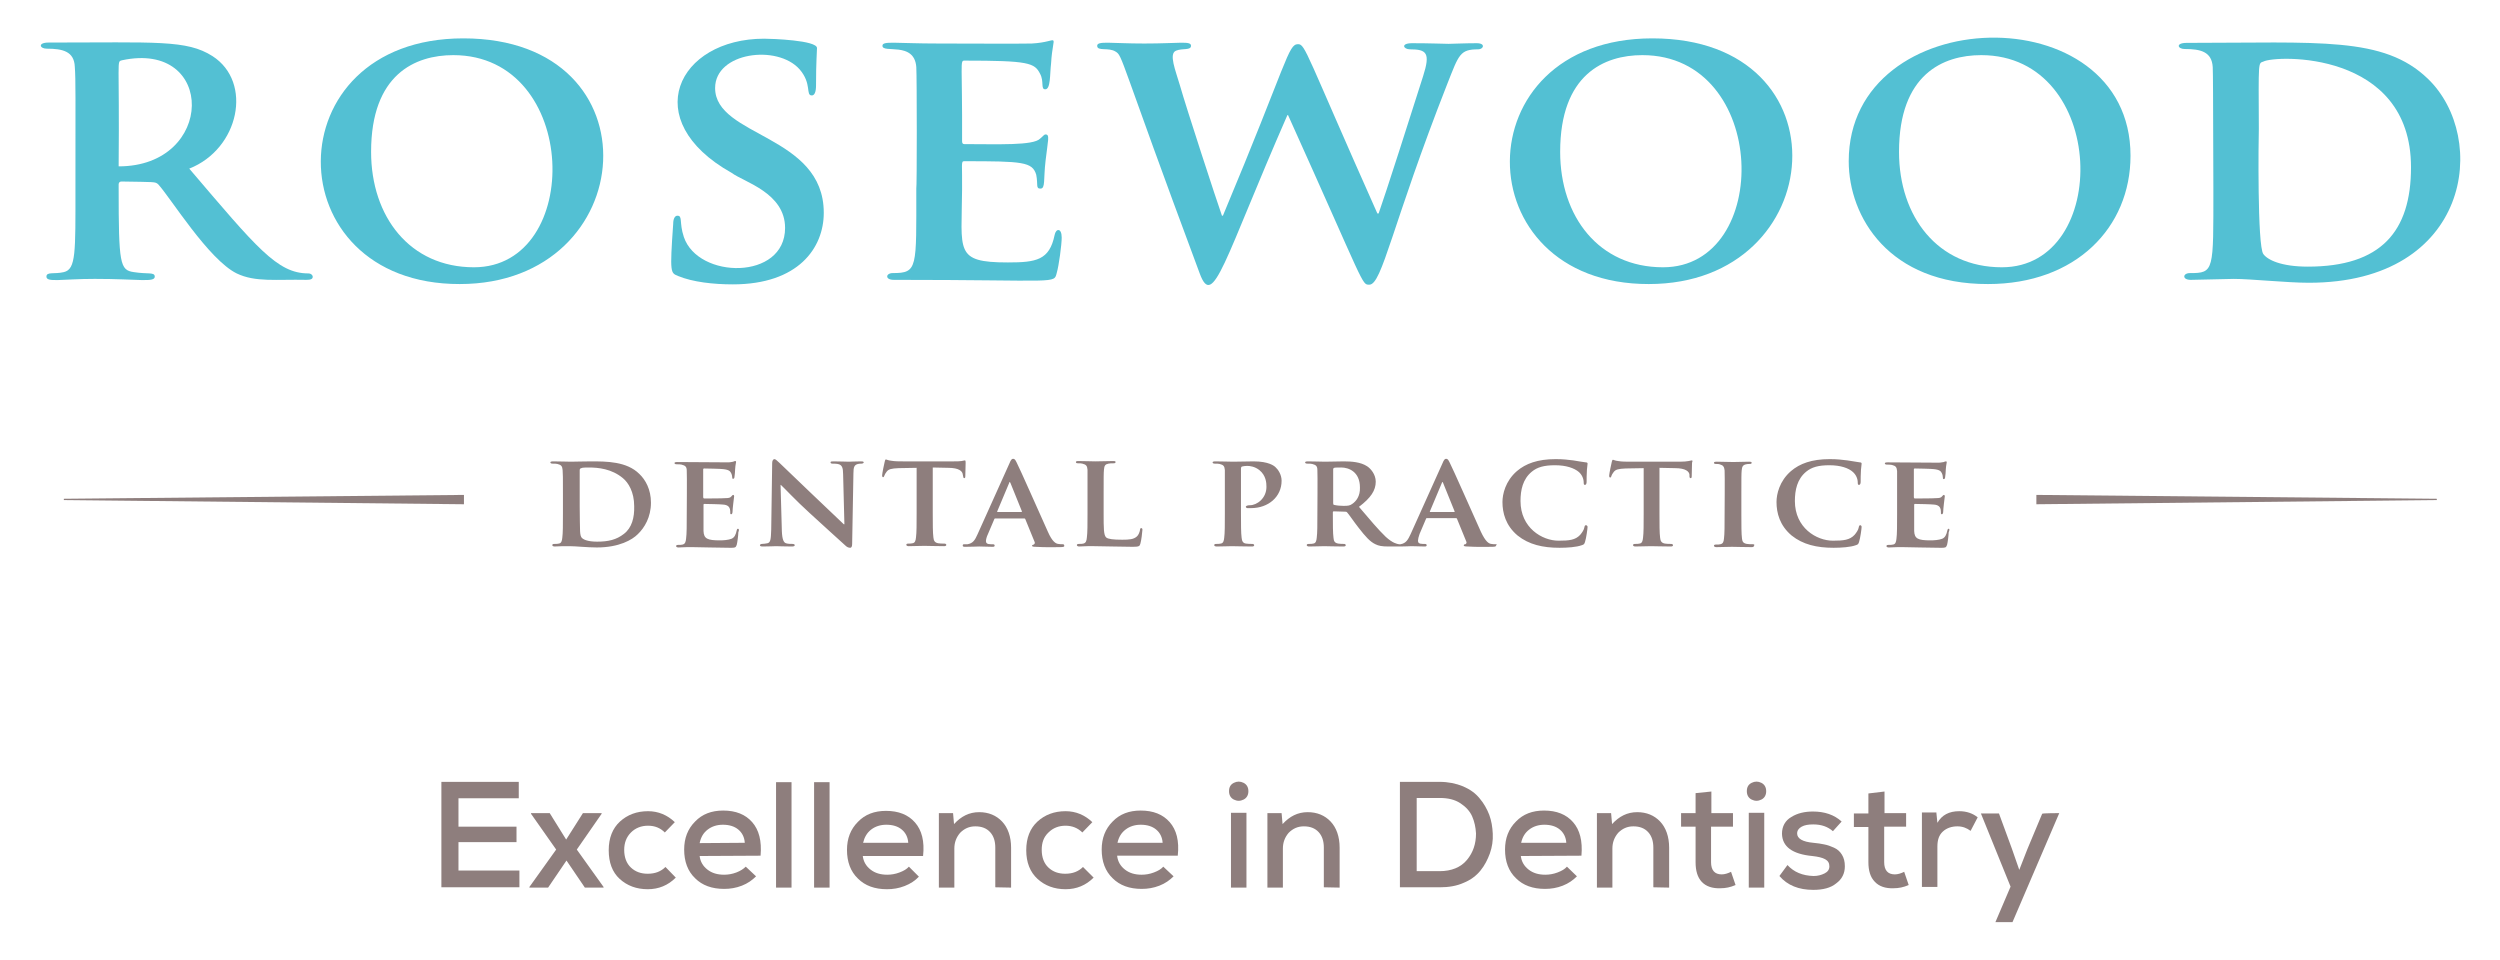 <?xml version="1.0" encoding="utf-8"?>
<!-- Generator: Adobe Illustrator 24.1.3, SVG Export Plug-In . SVG Version: 6.00 Build 0)  -->
<svg version="1.1" id="Layer_1" xmlns="http://www.w3.org/2000/svg" xmlns:xlink="http://www.w3.org/1999/xlink" x="0px" y="0px"
	 viewBox="0 0 775.4 297.6" style="enable-background:new 0 0 775.4 297.6;" xml:space="preserve">
<style type="text/css">
	.st0{fill:#8E7E7D;}
	.st1{fill:#53C0D3;}
</style>
<g>
	<g>
		<path class="st0" d="M183.3,143.1c-2.3,0-5,0.1-6.2,0.1c-1.1,0-3.5-0.1-5.5-0.1c-0.6,0-0.9,0.1-0.9,0.3c0,0.3,0.3,0.4,0.7,0.4
			c0.5,0,1.2,0,1.5,0.1c1.2,0.3,1.5,0.7,1.6,1.9c0.1,1.1,0.1,2.1,0.1,7.4v6.2c0,3.2,0,6-0.2,7.4c-0.1,1-0.3,1.7-1.1,1.8
			c-0.3,0.1-0.8,0.1-1.4,0.1c-0.5,0-0.6,0.2-0.6,0.4c0,0.2,0.3,0.4,0.7,0.4c0.8,0,1.7-0.1,2.6-0.1c0.9,0,1.7,0,2.1,0
			c1,0,2.3,0.1,3.8,0.2c1.5,0.1,3.2,0.2,4.6,0.2c7,0,11-2.4,12.7-4.1c2.1-2,4.1-5.3,4.1-9.8c0-4.1-1.7-7.1-3.6-8.9
			C194.4,143.1,188.1,143.1,183.3,143.1 M193.5,165.6c-2.3,1.8-4.8,2.4-8.3,2.4c-3,0-4.5-0.7-4.9-1.4c-0.3-0.4-0.4-1.6-0.4-2.4
			c0-0.7-0.1-3.4-0.1-7.1c0,0,0-10,0-11.2c0-0.4,0.1-0.6,0.5-0.7c0.3-0.2,1.5-0.2,2.3-0.2c3,0,7.1,0.4,10.6,3.3
			c1.7,1.4,3.5,4.3,3.5,8.7C196.8,160.5,196,163.7,193.5,165.6 M228.9,164c-0.3,0-0.3,0.2-0.4,0.5c-0.3,1.4-0.7,2.2-1.6,2.6
			c-1,0.4-2.6,0.5-3.6,0.5c-3.9,0-5-0.5-5.1-2.9c0-1,0-4,0-5.2v-2.8c0-0.2,0-0.4,0.2-0.4c1,0,5.2,0.1,5.9,0.2
			c1.4,0.1,1.9,0.7,2.1,1.4c0.1,0.5,0.1,0.9,0.1,1.3c0,0.2,0.1,0.3,0.3,0.3c0.3,0,0.4-0.5,0.4-0.8c0-0.2,0.1-1.6,0.2-2.3
			c0.2-1.7,0.3-2.3,0.3-2.5s-0.1-0.4-0.3-0.4c-0.2,0-0.3,0.2-0.6,0.5c-0.3,0.4-0.9,0.5-1.8,0.5c-0.9,0.1-5.8,0.1-6.6,0.1
			c-0.2,0-0.3-0.2-0.3-0.4v-8.6c0-0.2,0.1-0.3,0.3-0.3c0.8,0,5.3,0.1,5.9,0.2c1.9,0.2,2.2,0.7,2.5,1.3c0.2,0.4,0.3,1,0.3,1.2
			c0,0.3,0,0.5,0.3,0.5c0.3,0,0.4-0.4,0.4-0.6c0.1-0.4,0.2-1.9,0.2-2.3c0.1-1.6,0.3-2,0.3-2.3c0-0.2,0-0.3-0.3-0.3
			c-0.2,0-0.4,0.1-0.6,0.2c-0.2,0-0.8,0.2-1.5,0.2c-0.7,0-13.8-0.1-15.8-0.1c-0.6,0-0.9,0.1-0.9,0.3c0,0.3,0.3,0.4,0.7,0.4
			c0.6,0,1.2,0,1.5,0.1c1.2,0.3,1.6,0.7,1.6,1.9c0.1,1.1,0,13.6,0,13.6c0,3.2,0,6-0.2,7.4c-0.1,1.1-0.3,1.7-1.1,1.9
			c-0.3,0.1-0.8,0.1-1.4,0.1c-0.5,0-0.6,0.2-0.6,0.4c0,0.2,0.3,0.4,0.7,0.4c0.8,0,1.7-0.1,2.6-0.1c0.9,0,1.7,0,2.1,0
			c1.1,0,8.5,0.2,11.4,0.2c1.4,0,1.7,0,2-0.9c0.2-0.7,0.5-3.1,0.5-3.9C229.3,164.4,229.2,164,228.9,164 M267,143.1
			c-1.8,0-3.3,0.1-3.7,0.1c-0.8,0-2.8-0.1-4.8-0.1c-0.5,0-0.9,0-0.9,0.3c0,0.2,0.1,0.4,0.6,0.4s1.4,0,2,0.2c0.9,0.3,1.3,1,1.3,3.1
			l0.4,15.5h-0.2c-0.6-0.5-19.4-18.5-19.9-19c-0.7-0.6-1.2-1.2-1.6-1.2c-0.4,0-0.7,0.5-0.7,1.2l-0.3,20.7c-0.1,3-0.2,4-1.2,4.2
			c-0.5,0.1-1.2,0.2-1.7,0.2c-0.3,0-0.6,0.2-0.6,0.4c0,0.3,0.3,0.4,0.9,0.4c1.9,0,3.8-0.1,4.1-0.1c0.7,0,2.4,0.1,4.9,0.1
			c0.5,0,0.9-0.1,0.9-0.4c0-0.2-0.2-0.4-0.7-0.4c-0.6,0-1.4,0-2-0.2c-0.7-0.2-1.2-1.1-1.3-3.8l-0.4-14.3h0.1
			c0.7,0.6,4.7,4.9,8.9,8.7c4,3.7,8.7,7.9,11.1,10.1c0.4,0.4,0.9,0.7,1.5,0.7c0.3,0,0.6-0.3,0.6-1.1l0.4-22c0-2,0.3-2.6,1.4-2.9
			c0.4-0.1,0.8-0.1,1.1-0.1c0.4,0,0.7-0.2,0.7-0.4C267.8,143.1,267.5,143.1,267,143.1 M298.7,147.6c0.1,0.5,0.1,0.7,0.4,0.7
			c0.2,0,0.3-0.2,0.3-0.6c0-0.9,0.1-3.5,0.1-4.2c0-0.5,0-0.7-0.3-0.7c-0.1,0-0.4,0.1-1,0.2c-0.6,0.1-1.4,0.1-2.6,0.1h-15.4
			c-1.3,0-2.7,0-3.8-0.2c-1-0.1-1.4-0.4-1.6-0.4c-0.2,0-0.3,0.2-0.4,0.7c-0.1,0.3-0.8,3.7-0.8,4.2c0,0.4,0.1,0.6,0.3,0.6
			s0.3-0.2,0.4-0.5c0.1-0.3,0.3-0.7,0.7-1.2c0.6-0.8,1.5-1,3.7-1.1l5.6-0.1v14.2c0,3.2,0,6-0.2,7.4c-0.1,1-0.3,1.7-1.1,1.8
			c-0.3,0.1-0.8,0.1-1.3,0.1c-0.5,0-0.6,0.2-0.6,0.4c0,0.2,0.3,0.4,0.7,0.4c1.5,0,4.1-0.1,4.9-0.1c1.1,0,3.6,0.1,6.1,0.1
			c0.4,0,0.7-0.1,0.7-0.4c0-0.2-0.2-0.4-0.6-0.4c-0.6,0-1.4,0-1.9-0.1c-1.1-0.2-1.4-0.8-1.5-1.8c-0.2-1.5-0.2-4.3-0.2-7.5v-14.2
			l4.8,0.1c3.4,0,4.4,1.1,4.5,2L298.7,147.6z M329.6,168.8c-0.4,0-0.9,0-1.4-0.1c-0.7-0.1-1.8-0.6-3.2-3.8
			c-2.4-5.3-8.7-19.6-9.7-21.5c-0.4-0.8-0.6-1.1-1.1-1.1c-0.4,0-0.7,0.4-1.1,1.4l-9.9,22c-0.8,1.8-1.4,2.8-3.1,3.1
			c-0.3,0-0.8,0-1.1,0c-0.3,0-0.4,0.2-0.4,0.4c0,0.3,0.2,0.4,0.7,0.4c2,0,4-0.1,4.4-0.1c1.2,0,3,0.1,4.2,0.1c0.4,0,0.6-0.1,0.6-0.4
			c0-0.2-0.1-0.4-0.6-0.4h-0.6c-1.2,0-1.5-0.4-1.5-1c0-0.4,0.2-1.3,0.6-2.1l2-4.7c0.1-0.2,0.1-0.2,0.3-0.2h8.9c0.2,0,0.3,0,0.4,0.2
			l2.9,7.1c0.2,0.4-0.1,0.7-0.3,0.8c-0.4,0.1-0.5,0.2-0.5,0.4s0.4,0.3,1.1,0.3c3.2,0.2,5.9,0.1,7.3,0.1c1.4,0,1.6-0.1,1.6-0.4
			C330.1,168.9,329.9,168.8,329.6,168.8 M316.7,158.8h-7.3c-0.1,0-0.2-0.1-0.1-0.2l3.7-8.8c0-0.1,0.1-0.3,0.2-0.3
			c0.1,0,0.1,0.2,0.2,0.3l3.6,8.9C316.9,158.7,316.9,158.8,316.7,158.8 M354,163.8c-0.3,0-0.4,0.2-0.4,0.5c-0.1,0.7-0.5,1.7-1,2.1
			c-1,0.9-2.4,1-4.5,1c-2.9,0-4.4-0.2-5-0.7c-0.8-0.7-0.8-2.9-0.8-7.4v-6.2c0-5.3,0-6.3,0.1-7.4c0.1-1.3,0.4-1.7,1.4-1.9
			c0.4-0.1,1-0.1,1.5-0.1c0.5,0,0.7-0.1,0.7-0.4c0-0.3-0.3-0.3-0.8-0.3c-1.5,0-4.6,0.1-5.5,0.1c-1,0-3.5-0.1-5.2-0.1
			c-0.6,0-0.8,0.1-0.8,0.3c0,0.3,0.2,0.4,0.7,0.4c0.5,0,1,0,1.3,0.1c1.2,0.3,1.5,0.7,1.6,1.9c0,1.1,0,13.6,0,13.6c0,3.2,0,6-0.2,7.4
			c-0.1,1.1-0.3,1.7-1.1,1.9c-0.3,0.1-0.8,0.1-1.4,0.1c-0.5,0-0.6,0.2-0.6,0.4c0,0.2,0.3,0.4,0.7,0.4c0.8,0,1.7-0.1,2.6-0.1
			c0.9,0,1.7,0,2.1,0c1.6,0,9.2,0.2,11.9,0.2c2,0,2.2-0.2,2.4-1c0.3-1,0.6-3.6,0.6-4C354.4,164.2,354.3,163.8,354,163.8
			 M388.8,143.1c-1.7,0-4.7,0.1-6.3,0.1c-1.1,0-3.5-0.1-5.5-0.1c-0.6,0-0.9,0.1-0.9,0.3c0,0.3,0.3,0.4,0.7,0.4c0.6,0,1.2,0,1.5,0.1
			c1.2,0.3,1.5,0.7,1.6,1.9c0,1.1,0,2.1,0,7.4v6.2c0,3.2,0,6-0.2,7.4c-0.1,1-0.3,1.7-1.1,1.8c-0.3,0.1-0.8,0.1-1.4,0.1
			c-0.5,0-0.6,0.2-0.6,0.4c0,0.2,0.3,0.4,0.7,0.4c1.5,0,3.9-0.1,4.8-0.1c1,0,3.7,0.1,6.2,0.1c0.4,0,0.7-0.1,0.7-0.4
			c0-0.2-0.2-0.4-0.6-0.4c-0.6,0-1.4,0-1.9-0.1c-1-0.1-1.3-0.8-1.4-1.8c-0.2-1.5-0.2-4.3-0.2-7.5v-13.9c0-0.4,0.1-0.6,0.3-0.7
			c0.3-0.1,1.1-0.2,1.6-0.2c0.9,0,2.4,0.2,3.8,1.3c2.1,1.7,2.2,4,2.2,5.2c0,3.6-3,5.7-5.1,5.7c-0.8,0-1.3,0.2-1.3,0.5
			c0,0.2,0.3,0.4,0.5,0.4c0.2,0,1,0,1.1,0c5.4,0,9.5-3.5,9.5-8.5c0-1.9-1.1-3.5-1.9-4.2C395.2,144.5,393.5,143.1,388.8,143.1
			 M463.9,168.8c-0.4,0-0.9,0-1.4-0.1c-0.7-0.1-1.7-0.6-3.2-3.8c-2.4-5.3-8.7-19.6-9.7-21.5c-0.4-0.8-0.6-1.1-1.1-1.1
			c-0.4,0-0.7,0.4-1.1,1.4l-9.9,22c-0.8,1.7-1.4,2.8-3.1,3.1c0,0-0.1,0-0.2,0c-0.1,0-0.2,0-0.3,0c-0.6-0.1-1.9-0.3-4.1-2.3
			c-2.3-2.2-4.9-5.3-8.3-9.3c3.7-2.8,5.2-5.1,5.2-7.8c0-2.3-1.6-4.1-2.7-4.8c-2-1.3-4.8-1.5-7.2-1.5c-1.2,0-4.6,0.1-5.9,0.1
			c-0.8,0-3.2-0.1-5.2-0.1c-0.6,0-0.9,0.1-0.9,0.3c0,0.3,0.3,0.4,0.7,0.4c0.6,0,1.2,0,1.5,0.1c1.2,0.3,1.6,0.7,1.6,1.9
			c0.1,1.1,0,13.6,0,13.6c0,3.2,0,6-0.2,7.4c-0.1,1-0.3,1.7-1.1,1.8c-0.3,0.1-0.8,0.1-1.4,0.1c-0.5,0-0.6,0.2-0.6,0.4
			c0,0.2,0.3,0.4,0.7,0.4c1.5,0,3.9-0.1,4.7-0.1c0.6,0,3.7,0.1,5.9,0.1c0.5,0,0.8-0.1,0.8-0.4c0-0.2-0.2-0.4-0.5-0.4
			c-0.5,0-1.3,0-1.8-0.1c-1.2-0.2-1.4-0.8-1.5-1.8c-0.2-1.5-0.2-4.2-0.2-7.4v-0.5c0-0.2,0.1-0.3,0.3-0.3l3.4,0.1
			c0.3,0,0.5,0,0.7,0.2c0.5,0.5,2.1,2.9,3.6,4.8c2.1,2.7,3.5,4.3,5.2,5.1c1,0.5,2,0.7,4.1,0.7h3.6c0,0,0,0,0.1,0
			c1.6,0,2.9-0.1,3.3-0.1c1.2,0,3,0.1,4.2,0.1c0.4,0,0.6-0.1,0.6-0.4c0-0.2-0.1-0.4-0.6-0.4h-0.6c-1.2,0-1.5-0.4-1.5-1
			c0-0.4,0.2-1.3,0.5-2.1l2-4.7c0.1-0.2,0.1-0.2,0.3-0.2h8.9c0.2,0,0.3,0,0.4,0.2l2.9,7.1c0.2,0.4-0.1,0.7-0.3,0.8
			c-0.4,0-0.5,0.2-0.5,0.4s0.4,0.3,1.1,0.3c3.2,0.2,5.9,0.1,7.3,0.1c1.4,0,1.6-0.1,1.6-0.4C464.4,168.9,464.2,168.8,463.9,168.8
			 M419.4,156.3c-0.7,0.5-1.2,0.6-2.7,0.6c-1,0-2.1-0.1-2.9-0.3c-0.3-0.1-0.3-0.2-0.3-0.6v-10.4c0-0.3,0.1-0.4,0.3-0.5
			c0.4-0.1,1.3-0.1,2.2-0.1c2.3,0,5.8,1.3,5.8,6.2C421.9,153.9,420.6,155.5,419.4,156.3 M451,158.8h-7.4c-0.1,0-0.2-0.1-0.1-0.2
			l3.7-8.8c0-0.1,0.1-0.3,0.2-0.3c0.1,0,0.1,0.2,0.2,0.3l3.6,8.9C451.2,158.7,451.2,158.8,451,158.8 M491.9,162.9
			c-0.3,0-0.4,0.2-0.5,0.7c-0.1,0.7-0.7,1.6-1.3,2.3c-1.5,1.6-3.4,1.8-6.7,1.8c-5.1,0-11.8-4-11.8-12.3c0-3.4,0.7-6.8,3.5-9.1
			c1.7-1.4,3.8-2,7.2-2c3.5,0,6,0.9,7.4,2.1c1,0.9,1.5,2.1,1.5,3.3c0,0.5,0.1,0.7,0.4,0.7s0.5-0.4,0.5-0.9c0-0.7,0-2.6,0.1-3.8
			c0.1-1.2,0.2-1.6,0.2-1.9c0-0.2-0.1-0.4-0.6-0.4c-1.1-0.1-2.4-0.4-3.8-0.6c-1.7-0.2-3.1-0.4-5.5-0.4c-5.6,0-9.3,1.4-12,3.7
			c-3.6,3.1-4.5,7.2-4.5,9.6c0,3.4,1,7.3,4.7,10.4c3.5,2.8,7.8,3.8,13,3.8c2.4,0,5.3-0.2,6.9-0.8c0.7-0.2,0.8-0.4,1-1
			c0.4-1.2,0.8-4.2,0.8-4.7C492.4,163.2,492.2,162.9,491.9,162.9 M524.7,142.8c-0.1,0-0.4,0.1-1,0.2c-0.6,0.1-1.4,0.2-2.6,0.2h-15.4
			c-1.3,0-2.7,0-3.8-0.2c-1-0.1-1.4-0.4-1.6-0.4c-0.2,0-0.3,0.2-0.4,0.7c-0.1,0.3-0.8,3.7-0.8,4.2c0,0.4,0.1,0.6,0.3,0.6
			c0.3,0,0.3-0.2,0.4-0.5c0.1-0.3,0.3-0.7,0.7-1.2c0.6-0.8,1.5-1,3.7-1.1l5.6-0.1v14.2c0,3.2,0,6-0.2,7.4c-0.1,1-0.3,1.7-1.1,1.8
			c-0.3,0.1-0.8,0.1-1.4,0.1c-0.5,0-0.6,0.2-0.6,0.4c0,0.2,0.3,0.4,0.7,0.4c1.5,0,4.1-0.1,4.9-0.1c1.1,0,3.6,0.1,6.1,0.1
			c0.4,0,0.7-0.1,0.7-0.4c0-0.2-0.2-0.4-0.6-0.4c-0.5,0-1.4,0-1.9-0.1c-1.1-0.2-1.4-0.8-1.5-1.8c-0.2-1.5-0.2-4.3-0.2-7.5v-14.2
			l4.8,0.1c3.4,0,4.4,1.1,4.5,2l0,0.4c0,0.5,0.1,0.7,0.4,0.7c0.2,0,0.3-0.2,0.3-0.6c0-0.9,0.1-3.5,0.1-4.2
			C525,143,525,142.8,524.7,142.8 M543.7,168.8c-0.6,0-1.4,0-1.9-0.1c-1.1-0.2-1.4-0.7-1.5-1.6c-0.2-1.5-0.2-4.3-0.2-7.6v-6.2
			c0-5.3,0-6.3,0.1-7.4c0.1-1.2,0.4-1.7,1.4-1.9c0.4-0.1,0.7-0.1,1.1-0.1s0.6-0.1,0.6-0.4c0-0.2-0.3-0.3-0.8-0.3
			c-1.5,0-3.9,0.1-4.9,0.1c-1.1,0-3.7-0.1-5.1-0.1c-0.6,0-0.9,0.1-0.9,0.3c0,0.3,0.2,0.4,0.6,0.4c0.5,0,1,0,1.4,0.2
			c0.8,0.2,1.2,0.7,1.3,1.8c0.1,1.1,0,13.6,0,13.6c0,3.4,0,6.2-0.2,7.6c-0.1,1-0.3,1.5-1.1,1.7c-0.3,0.1-0.8,0.1-1.4,0.1
			c-0.5,0-0.6,0.2-0.6,0.4c0,0.2,0.3,0.4,0.7,0.4c1.5,0,4.1-0.1,4.9-0.1c1,0,3.6,0.1,6.1,0.1c0.4,0,0.7-0.1,0.7-0.4
			C544.3,169,544.1,168.8,543.7,168.8 M577,162.9c-0.3,0-0.4,0.2-0.5,0.7c-0.1,0.7-0.7,1.6-1.3,2.3c-1.5,1.6-3.4,1.8-6.7,1.8
			c-5.1,0-11.8-4-11.8-12.3c0-3.4,0.7-6.8,3.5-9.1c1.7-1.4,3.8-2,7.2-2c3.5,0,6,0.9,7.3,2.1c1,0.9,1.5,2.1,1.5,3.3
			c0,0.5,0.1,0.7,0.4,0.7c0.3,0,0.5-0.4,0.5-0.9c0-0.7,0-2.6,0.1-3.8c0.1-1.2,0.2-1.6,0.2-1.9c0-0.2-0.1-0.4-0.6-0.4
			c-1.1-0.2-2.4-0.4-3.8-0.6c-1.7-0.2-3.1-0.4-5.5-0.4c-5.6,0-9.3,1.4-12,3.7c-3.6,3.1-4.5,7.2-4.5,9.6c0,3.4,1,7.3,4.7,10.4
			c3.5,2.8,7.8,3.8,13,3.8c2.4,0,5.3-0.2,6.9-0.8c0.7-0.2,0.8-0.4,1-1c0.4-1.2,0.8-4.2,0.8-4.7C577.4,163.2,577.2,162.9,577,162.9
			 M604.4,164c-0.3,0-0.3,0.2-0.4,0.5c-0.3,1.4-0.7,2.2-1.6,2.6c-1,0.4-2.6,0.5-3.6,0.5c-3.9,0-5-0.5-5.1-2.9c0-1,0-4,0-5.2v-2.8
			c0-0.2,0-0.4,0.2-0.4c1,0,5.2,0.1,5.9,0.2c1.4,0.1,1.9,0.7,2.1,1.4c0.1,0.5,0.1,0.9,0.1,1.3c0,0.2,0.1,0.3,0.3,0.3
			c0.3,0,0.4-0.5,0.4-0.8c0-0.2,0.1-1.6,0.2-2.3c0.2-1.7,0.3-2.3,0.3-2.5c0-0.2-0.1-0.4-0.3-0.4c-0.2,0-0.3,0.2-0.6,0.5
			c-0.3,0.4-0.9,0.5-1.8,0.5c-0.9,0.1-5.8,0.1-6.6,0.1c-0.2,0-0.3-0.2-0.3-0.4v-8.6c0-0.2,0.1-0.3,0.3-0.3c0.8,0,5.3,0.1,5.9,0.2
			c1.9,0.2,2.2,0.7,2.5,1.3c0.2,0.4,0.3,1,0.3,1.3c0,0.3,0,0.5,0.3,0.5c0.3,0,0.4-0.4,0.4-0.6c0.1-0.4,0.2-1.9,0.2-2.3
			c0.1-1.6,0.3-2,0.3-2.3c0-0.2,0-0.3-0.3-0.3c-0.2,0-0.4,0.1-0.6,0.2c-0.3,0-0.9,0.2-1.6,0.2c-0.7,0-13.8-0.1-15.8-0.1
			c-0.6,0-0.9,0.1-0.9,0.3c0,0.3,0.3,0.4,0.7,0.4c0.6,0,1.2,0,1.5,0.1c1.2,0.3,1.5,0.7,1.6,1.9c0,1.1,0,2.1,0,7.4v6.2
			c0,3.2,0,6-0.2,7.4c-0.1,1-0.3,1.7-1.1,1.8c-0.3,0.1-0.8,0.1-1.4,0.1c-0.5,0-0.6,0.2-0.6,0.4c0,0.2,0.3,0.4,0.7,0.4
			c0.8,0,1.7-0.1,2.6-0.1c0.9,0,1.7,0,2.1,0c1.1,0,8.5,0.2,11.4,0.2c1.4,0,1.7,0,2-0.9c0.2-0.7,0.5-3.1,0.5-3.9
			C604.7,164.4,604.7,164,604.4,164"/>
		<polygon class="st0" points="631.6,153.5 755.8,154.7 755.8,155.1 631.6,156.4 		"/>
		<polygon class="st0" points="143.9,153.5 19.8,154.7 19.8,155.1 143.9,156.4 		"/>
		<path class="st1" d="M143.7,11.9c60.9,0,55.1,76.2-1.1,76.2C85.2,88.2,84.7,11.9,143.7,11.9 M140.6,17.1c-11.8,0-25.5,5.9-25.5,30
			c0,20.1,12,35.8,31.9,35.8C181,82.9,179.9,17.1,140.6,17.1"/>
		<path class="st1" d="M210.3,85.6c-2.3-1-2.6-0.6-1.5-16.2c0-1.5,0.5-2.5,1.3-2.5c1.7,0,0.5,2.1,2,6.6c4.4,13.1,31.4,13.5,31.4-2.8
			c0-10.9-12.7-14.2-16.6-17.1c-29.1-16.3-16.7-41.6,10.1-41.6c2.4,0,16.4,0.5,16.4,2.9c0,1.3-0.3,4-0.3,11.6c0,2.1-0.5,3.1-1.3,3.1
			c-2,0,0.1-3.6-3.8-8.1c-6.9-7.8-26.2-5.3-26.2,5.8c0,15.2,33.7,14.4,33.7,38.7c0,10.9-7.9,22.2-28.2,22.2
			C221.3,88.2,214.9,87.5,210.3,85.6"/>
		<path class="st1" d="M284.2,20.8c-0.6-8.1-10.5-4.1-10.5-6.6c0-1.6,3.9-0.7,17.6-0.7c3.4,0,26.7,0.1,28.7,0c9.2-0.5,6.6-4.1,6,6.2
			c-0.4,3.3-0.1,8-1.8,8c-1.5,0-0.3-2.4-1.6-4.8c-1.7-3.4-3.5-4.1-23.5-4.1c-1.4,0-0.6,0.9-0.7,24.9c0,0.6,0.1,1,0.7,1
			c10.4,0,21.4,0.5,23.5-1.7c0.9-0.7,1.2-1.3,1.7-1.3c1.4,0,0.7,1.9,0,8.1c-0.7,5.9,0,8.7-1.6,8.7c-1.5,0-0.7-1.2-1.3-4.3
			c-1.2-4-4.2-4.2-22.4-4.2c-1,0-0.5,1.2-0.6,8.8c-0.1,19.1-2.5,22.6,14.2,22.6c8.8,0,12.9-0.7,14.5-8.5c0.4-2.1,2.2-2.3,2.2,0.8
			c0,2.2-0.9,8.8-1.5,10.8c-1,3.7,1.2,2.3-50.6,2.3c-2.8,0-2.5-2.1-0.3-2.1c7.8,0,7.3-1.5,7.3-26.2C284.4,58.6,284.4,24,284.2,20.8"
			/>
		<path class="st1" d="M346,16c-2.2-1.4-5.7,0-5.7-1.8c0-1.6,4.3-0.7,14.6-0.7c10.9,0,14.5-0.9,14.5,0.7c0,1.5-2.6,0.7-4.6,1.5
			c-2.4,0.9-0.2,6.1,1.2,10.9c1.8,6.4,11.4,35.8,13,40.3h0.3c20.1-48,20.2-53.2,23.3-53.2c2.3,0,2.4,2.7,24.6,52.5h0.4
			c2-5.6,10.2-31.2,13.8-42.6c2.3-7.2,1.1-8.3-4.1-8.3c-2,0-3-1.9,0.7-1.9c5.5,0,10.3,0.2,11.3,0.2c0.7,0,5.3-0.2,8.7-0.2
			c2.9,0,2.1,1.9,0.5,1.9c-5.7,0-6,1.6-9.6,10.7c-17.2,43.8-20.2,62.3-24.2,62.3c-2.4,0-1.2,0.6-25.2-52.6h-0.2
			c-19.7,45-23,60.5-27.2,49.1C346.9,17.2,348.3,17.4,346,16"/>
		<path class="st1" d="M512.5,11.9c60.9,0,55.1,76.2-1.1,76.2C454,88.2,453.5,11.9,512.5,11.9 M509.4,17.1c-11.8,0-25.5,5.9-25.5,30
			c0,20.1,12,35.8,31.9,35.8C549.8,82.9,548.7,17.1,509.4,17.1"/>
		<path class="st1" d="M573.4,50c0-49.7,87.4-51.9,87.4-1.7c0,22.3-17,39.8-44.2,39.8C585.9,88.2,573.4,67.3,573.4,50 M614.5,17.1
			c-11.8,0-25.5,5.9-25.5,30c0,20.1,12,35.8,31.9,35.8C654.9,82.9,653.8,17.1,614.5,17.1"/>
		<path class="st1" d="M686.3,20.8c-0.3-4.8-3.8-5.6-8.7-5.6c-2.2,0-2.9-1.9,0.6-1.9c41.2,0,61.1-2.1,74.8,11.1
			c19.1,18.3,13.3,63.3-36.9,63.3c-6.7,0-18.1-1.2-23.3-1.2c-1.8,0-11.4,0.3-13.3,0.3c-2.8,0-2.5-2.1-0.3-2.1
			c7.6,0,7.3-0.6,7.3-26.2C686.4,26.3,686.4,24,686.3,20.8 M702,78.8c1.3,1.8,5.5,3.9,13.8,3.9c22.7,0,32-10.9,32-30.8
			c0-36.4-42.1-34.8-45.8-32.8c-1.6,0.6-1.5-0.5-1.4,20.9C700.5,42.6,700.1,76.4,702,78.8"/>
		<path class="st1" d="M95.6,84.8c-9.6,0-16-8-36.9-32.5c15.5-6.1,19.8-26.8,7.2-34.9c-8-5.1-17.4-4.2-50.8-4.2
			c-3.5,0-2.8,1.9-0.6,1.9c4.9,0,8.5,0.8,8.7,5.6c0.3,4.1,0.2,9.4,0.2,37.8c0,19.8,0.2,25-3.6,25.9c-2.9,0.7-5.4-0.2-5.4,1.4
			c0,1.9,4.8,0.7,15,0.7c13.6,0,18.6,1.2,18.6-0.7c0-1.5-2.2-0.7-6.5-1.4c-4.3-0.6-4.7-2.5-4.7-25.9c0.1-0.7-0.4-2.2,0.9-2.2
			c10.5,0.2,10.4,0,11.4,0.9c3.9,4.3,15.6,23.3,24.3,27.6c5.8,2.8,12.3,1.8,21.6,2c1.3,0,2-0.2,2-1C97,85.4,96.5,84.8,95.6,84.8
			 M36.8,51.6c0.3-33.7-0.7-32.4,1-32.9C67,12.4,66.8,51.6,36.8,51.6"/>
	</g>
	<g>
		<path class="st0" d="M161.1,275.2h-24.2v-32.7h24v5.1h-18.7v8.8h18v4.8h-18v8.8h18.9C161.1,270.1,161.1,275.2,161.1,275.2z"/>
		<path class="st0" d="M180.8,252.2h5.8v0.2l-7.7,11.1l8.3,11.6v0.2h-5.8l-5.7-8.4l-5.7,8.4h-5.8v-0.2l8.3-11.6l-7.8-11.1v-0.2h5.8
			l5.1,8.2L180.8,252.2z"/>
		<path class="st0" d="M209.6,272.2c-2.4,2.4-5.3,3.6-8.7,3.6c-3.5,0-6.4-1.1-8.7-3.2c-2.3-2.1-3.4-5.1-3.4-8.9s1.2-6.8,3.5-8.9
			c2.3-2.1,5.2-3.2,8.7-3.2c3.2,0,6,1.2,8.3,3.4l-3.1,3.2c-1.4-1.4-3.1-2.1-5.2-2.1c-2.1,0-3.9,0.7-5.3,2.1s-2.1,3.2-2.1,5.4
			c0,2.3,0.7,4.2,2.1,5.5c1.4,1.3,3.1,1.9,5.2,1.9c2.3,0,4.1-0.7,5.5-2.1L209.6,272.2z"/>
		<path class="st0" d="M217,265.5c0.2,1.7,1,3.1,2.4,4.2c1.4,1.1,3.1,1.6,5.2,1.6c1.2,0,2.5-0.2,3.8-0.7c1.3-0.5,2.2-1.1,2.9-1.8
			l3.2,3c-1.2,1.2-2.6,2.2-4.4,2.9c-1.8,0.7-3.6,1-5.5,1c-3.8,0-6.8-1.1-9-3.3c-2.3-2.2-3.4-5.2-3.4-8.9c0-3.5,1.1-6.4,3.4-8.7
			c2.2-2.3,5.1-3.4,8.7-3.4c3.9,0,6.9,1.2,9,3.6c2.1,2.4,3,5.8,2.6,10.4L217,265.5L217,265.5z M231,261.4c-0.1-1.7-0.8-3.1-2-4.1
			c-1.2-1-2.8-1.5-4.8-1.5c-1.8,0-3.4,0.5-4.7,1.5c-1.3,1-2.1,2.3-2.5,4.2L231,261.4L231,261.4z"/>
		<path class="st0" d="M245.5,242.6v32.7h-4.8v-32.7H245.5z"/>
		<path class="st0" d="M257.3,242.6v32.7h-4.8v-32.7H257.3z"/>
		<path class="st0" d="M267.6,265.5c0.2,1.7,1,3.1,2.4,4.2c1.4,1.1,3.1,1.6,5.2,1.6c1.2,0,2.5-0.2,3.8-0.7c1.3-0.5,2.2-1,2.9-1.8
			l3.1,3.1c-1.1,1.2-2.6,2.2-4.4,2.9c-1.8,0.7-3.6,1-5.5,1c-3.8,0-6.8-1.1-9-3.3c-2.3-2.2-3.4-5.2-3.4-8.9c0-3.5,1.1-6.4,3.4-8.7
			c2.2-2.3,5.1-3.4,8.7-3.4c3.9,0,6.9,1.2,9,3.6c2.1,2.4,3,5.8,2.5,10.4H267.6L267.6,265.5z M281.7,261.4c-0.1-1.7-0.8-3.1-2-4.1
			c-1.2-1-2.8-1.5-4.8-1.5c-1.8,0-3.4,0.5-4.7,1.5c-1.3,1-2.1,2.4-2.5,4.1H281.7z"/>
		<path class="st0" d="M308.7,275.2v-12.3c0-2-0.5-3.6-1.6-4.8c-1.1-1.2-2.6-1.8-4.6-1.8c-1.9,0-3.4,0.7-4.7,2
			c-1.2,1.4-1.8,3-1.8,4.9v12.1h-4.8v-23.1h4.4l0.3,3.4c2.2-2.4,4.7-3.7,7.8-3.7c2.9,0,5.3,1,7.1,2.9c1.8,1.9,2.8,4.7,2.8,8.1v12.4
			L308.7,275.2L308.7,275.2z"/>
		<path class="st0" d="M339.2,272.2c-2.4,2.4-5.3,3.6-8.7,3.6c-3.5,0-6.4-1.1-8.7-3.2c-2.3-2.1-3.5-5.1-3.5-8.9s1.2-6.8,3.5-8.9
			c2.3-2.1,5.2-3.2,8.7-3.2c3.2,0,6,1.2,8.3,3.4l-3.1,3.2c-1.4-1.4-3.2-2.1-5.2-2.1c-2.1,0-3.9,0.7-5.3,2.1
			c-1.5,1.4-2.1,3.2-2.1,5.4c0,2.3,0.7,4.2,2.1,5.5s3.1,1.9,5.2,1.9c2.3,0,4.1-0.7,5.5-2.1L339.2,272.2z"/>
		<path class="st0" d="M346.5,265.5c0.2,1.7,1,3.1,2.4,4.2c1.4,1.1,3.1,1.6,5.2,1.6c1.2,0,2.5-0.2,3.8-0.7c1.3-0.5,2.2-1,2.9-1.8
			l3.2,3c-1.2,1.2-2.6,2.2-4.4,2.9c-1.8,0.7-3.6,1-5.5,1c-3.8,0-6.8-1.1-9-3.3c-2.3-2.2-3.4-5.2-3.4-8.9c0-3.5,1.1-6.4,3.4-8.7
			c2.2-2.3,5.1-3.4,8.7-3.4c3.9,0,6.9,1.2,9,3.6c2.1,2.4,3,5.8,2.5,10.4H346.5L346.5,265.5z M360.6,261.4c-0.1-1.7-0.8-3.1-2-4.1
			c-1.2-1-2.8-1.5-4.8-1.5c-1.8,0-3.4,0.5-4.7,1.5c-1.3,1-2.1,2.3-2.5,4.1H360.6z"/>
		<path class="st0" d="M382.7,242.8c1-0.5,2-0.5,3,0c1,0.5,1.5,1.4,1.5,2.6s-0.5,2.1-1.5,2.6c-1,0.5-2,0.5-3,0
			c-1-0.5-1.5-1.4-1.5-2.6C381.2,244.1,381.7,243.3,382.7,242.8z M381.8,252.1v23.2h4.8v-23.2H381.8z"/>
		<path class="st0" d="M410.6,275.2v-12.3c0-2-0.5-3.6-1.6-4.8c-1.1-1.2-2.6-1.8-4.6-1.8c-1.9,0-3.4,0.7-4.7,2
			c-1.2,1.4-1.8,3-1.8,4.9v12.1h-4.8v-23.1h4.4l0.3,3.4c2.2-2.4,4.7-3.7,7.8-3.7c2.9,0,5.3,1,7.1,2.9c1.8,1.9,2.8,4.7,2.8,8.1v12.4
			L410.6,275.2L410.6,275.2z"/>
		<path class="st0" d="M446.5,242.5c2.7,0,5.1,0.5,7.3,1.4c2.1,0.9,3.8,2.1,5.1,3.7c1.3,1.5,2.3,3.3,3,5.1c0.7,1.9,1,3.8,1.1,5.9
			c0.1,2.1-0.2,4.1-0.9,6.1c-0.7,1.9-1.6,3.7-2.9,5.3s-3,2.9-5.2,3.8c-2.2,1-4.7,1.4-7.4,1.4h-12.4v-32.7
			C434.1,242.5,446.5,242.5,446.5,242.5z M439.3,270.2h7.2c3.7,0,6.6-1.2,8.5-3.5c1.9-2.3,2.8-5,2.8-8.2c-0.1-1.9-0.5-3.7-1.2-5.3
			c-0.7-1.6-2-3-3.7-4.1c-1.7-1.1-3.8-1.6-6.3-1.6h-7.2V270.2L439.3,270.2z"/>
		<path class="st0" d="M471.7,265.5c0.2,1.7,1,3.1,2.4,4.2c1.4,1.1,3.1,1.6,5.2,1.6c1.2,0,2.5-0.2,3.8-0.7c1.3-0.5,2.2-1,2.9-1.8
			l3.1,3c-1.2,1.2-2.6,2.2-4.4,2.9c-1.8,0.7-3.6,1-5.5,1c-3.8,0-6.8-1.1-9-3.3c-2.3-2.2-3.4-5.2-3.4-8.9c0-3.5,1.1-6.4,3.4-8.7
			c2.2-2.3,5.1-3.4,8.7-3.4c3.9,0,6.9,1.2,9,3.6c2.1,2.4,3,5.8,2.6,10.4L471.7,265.5L471.7,265.5z M485.8,261.4
			c-0.1-1.7-0.8-3.1-2-4.1c-1.2-1-2.8-1.5-4.8-1.5c-1.8,0-3.4,0.5-4.7,1.5c-1.3,1-2.1,2.3-2.5,4.1H485.8z"/>
		<path class="st0" d="M512.8,275.2v-12.3c0-2-0.5-3.6-1.6-4.8c-1.1-1.2-2.6-1.8-4.6-1.8c-1.9,0-3.4,0.7-4.7,2
			c-1.2,1.4-1.8,3-1.8,4.9v12.1h-4.8v-23.1h4.4l0.3,3.4c2.2-2.4,4.7-3.7,7.8-3.7c2.9,0,5.3,1,7.1,2.9c1.8,1.9,2.8,4.7,2.8,8.1v12.4
			L512.8,275.2L512.8,275.2z"/>
		<path class="st0" d="M530.8,245.5v6.7h6.7v4.2h-6.8v11c0,2.5,1.1,3.8,3.3,3.8c0.9,0,1.9-0.3,2.9-0.8l1.4,4.1c-1.6,0.7-3.1,1-4.7,1
			c-2.5,0.1-4.5-0.6-5.8-2c-1.3-1.4-1.9-3.4-1.9-6.1v-11h-4.5v-4.2h4.5v-6.2L530.8,245.5z"/>
		<path class="st0" d="M543.3,242.8c1-0.5,2-0.5,3,0c1,0.5,1.5,1.4,1.5,2.6s-0.5,2.1-1.5,2.6c-1,0.5-2,0.5-3,0
			c-1-0.5-1.5-1.4-1.5-2.6C541.8,244.1,542.3,243.3,543.3,242.8z M542.4,252.1v23.2h4.8v-23.2C547.2,252.1,542.4,252.1,542.4,252.1z
			"/>
		<path class="st0" d="M568.5,257.8c-1.6-1.4-3.6-2.1-6.1-2.1c-1.5,0-2.7,0.2-3.6,0.7s-1.4,1.2-1.4,2.1c0,1.6,1.7,2.6,5,2.9
			c1.3,0.1,2.4,0.3,3.4,0.5c1,0.2,1.9,0.5,3,1c1.1,0.5,1.9,1.2,2.5,2.2c0.6,1,0.9,2.1,0.9,3.6c0,2.2-0.9,4-2.7,5.3
			c-1.7,1.4-4.1,2-7.1,2c-4.5,0-8-1.4-10.5-4.3l2.5-3.4c2,2.2,4.7,3.3,8.1,3.4c1.3,0,2.4-0.3,3.4-0.8s1.5-1.2,1.5-2.2
			c0-1-0.4-1.7-1.3-2.2c-0.9-0.5-2.2-0.8-4-1c-6.2-0.6-9.3-2.9-9.4-6.9c0-2.3,1-4.1,2.9-5.2c1.9-1.2,4.2-1.7,6.7-1.7
			c3.6,0,6.6,1,8.9,3.1L568.5,257.8z"/>
		<path class="st0" d="M584.5,245.5v6.7h6.7v4.2h-6.8v11c0,2.5,1.1,3.8,3.3,3.8c0.9,0,1.9-0.3,2.9-0.8l1.4,4.1c-1.6,0.7-3.1,1-4.7,1
			c-2.5,0.1-4.5-0.6-5.8-2c-1.4-1.4-2-3.5-2-6.1v-10.9h-4.5v-4.2h4.5v-6.2L584.5,245.5z"/>
		<path class="st0" d="M600.6,252.2l0.3,3c1.4-2.4,3.6-3.6,6.8-3.6c2.3,0,4.2,0.7,5.7,1.9l-2.2,4.2c-1.2-0.9-2.5-1.4-4.1-1.4
			c-1.7,0-3.3,0.5-4.5,1.6s-1.7,2.6-1.7,4.7v12.5h-4.8v-23.1H600.6L600.6,252.2z"/>
		<path class="st0" d="M638.7,252.2l-14.5,33.8h-5.3l4.7-11l-9.2-22.7h5.6l4,10.9l2.3,6.6l2.5-6.4l4.6-11
			C633.4,252.2,638.7,252.2,638.7,252.2z"/>
	</g>
</g>
</svg>
